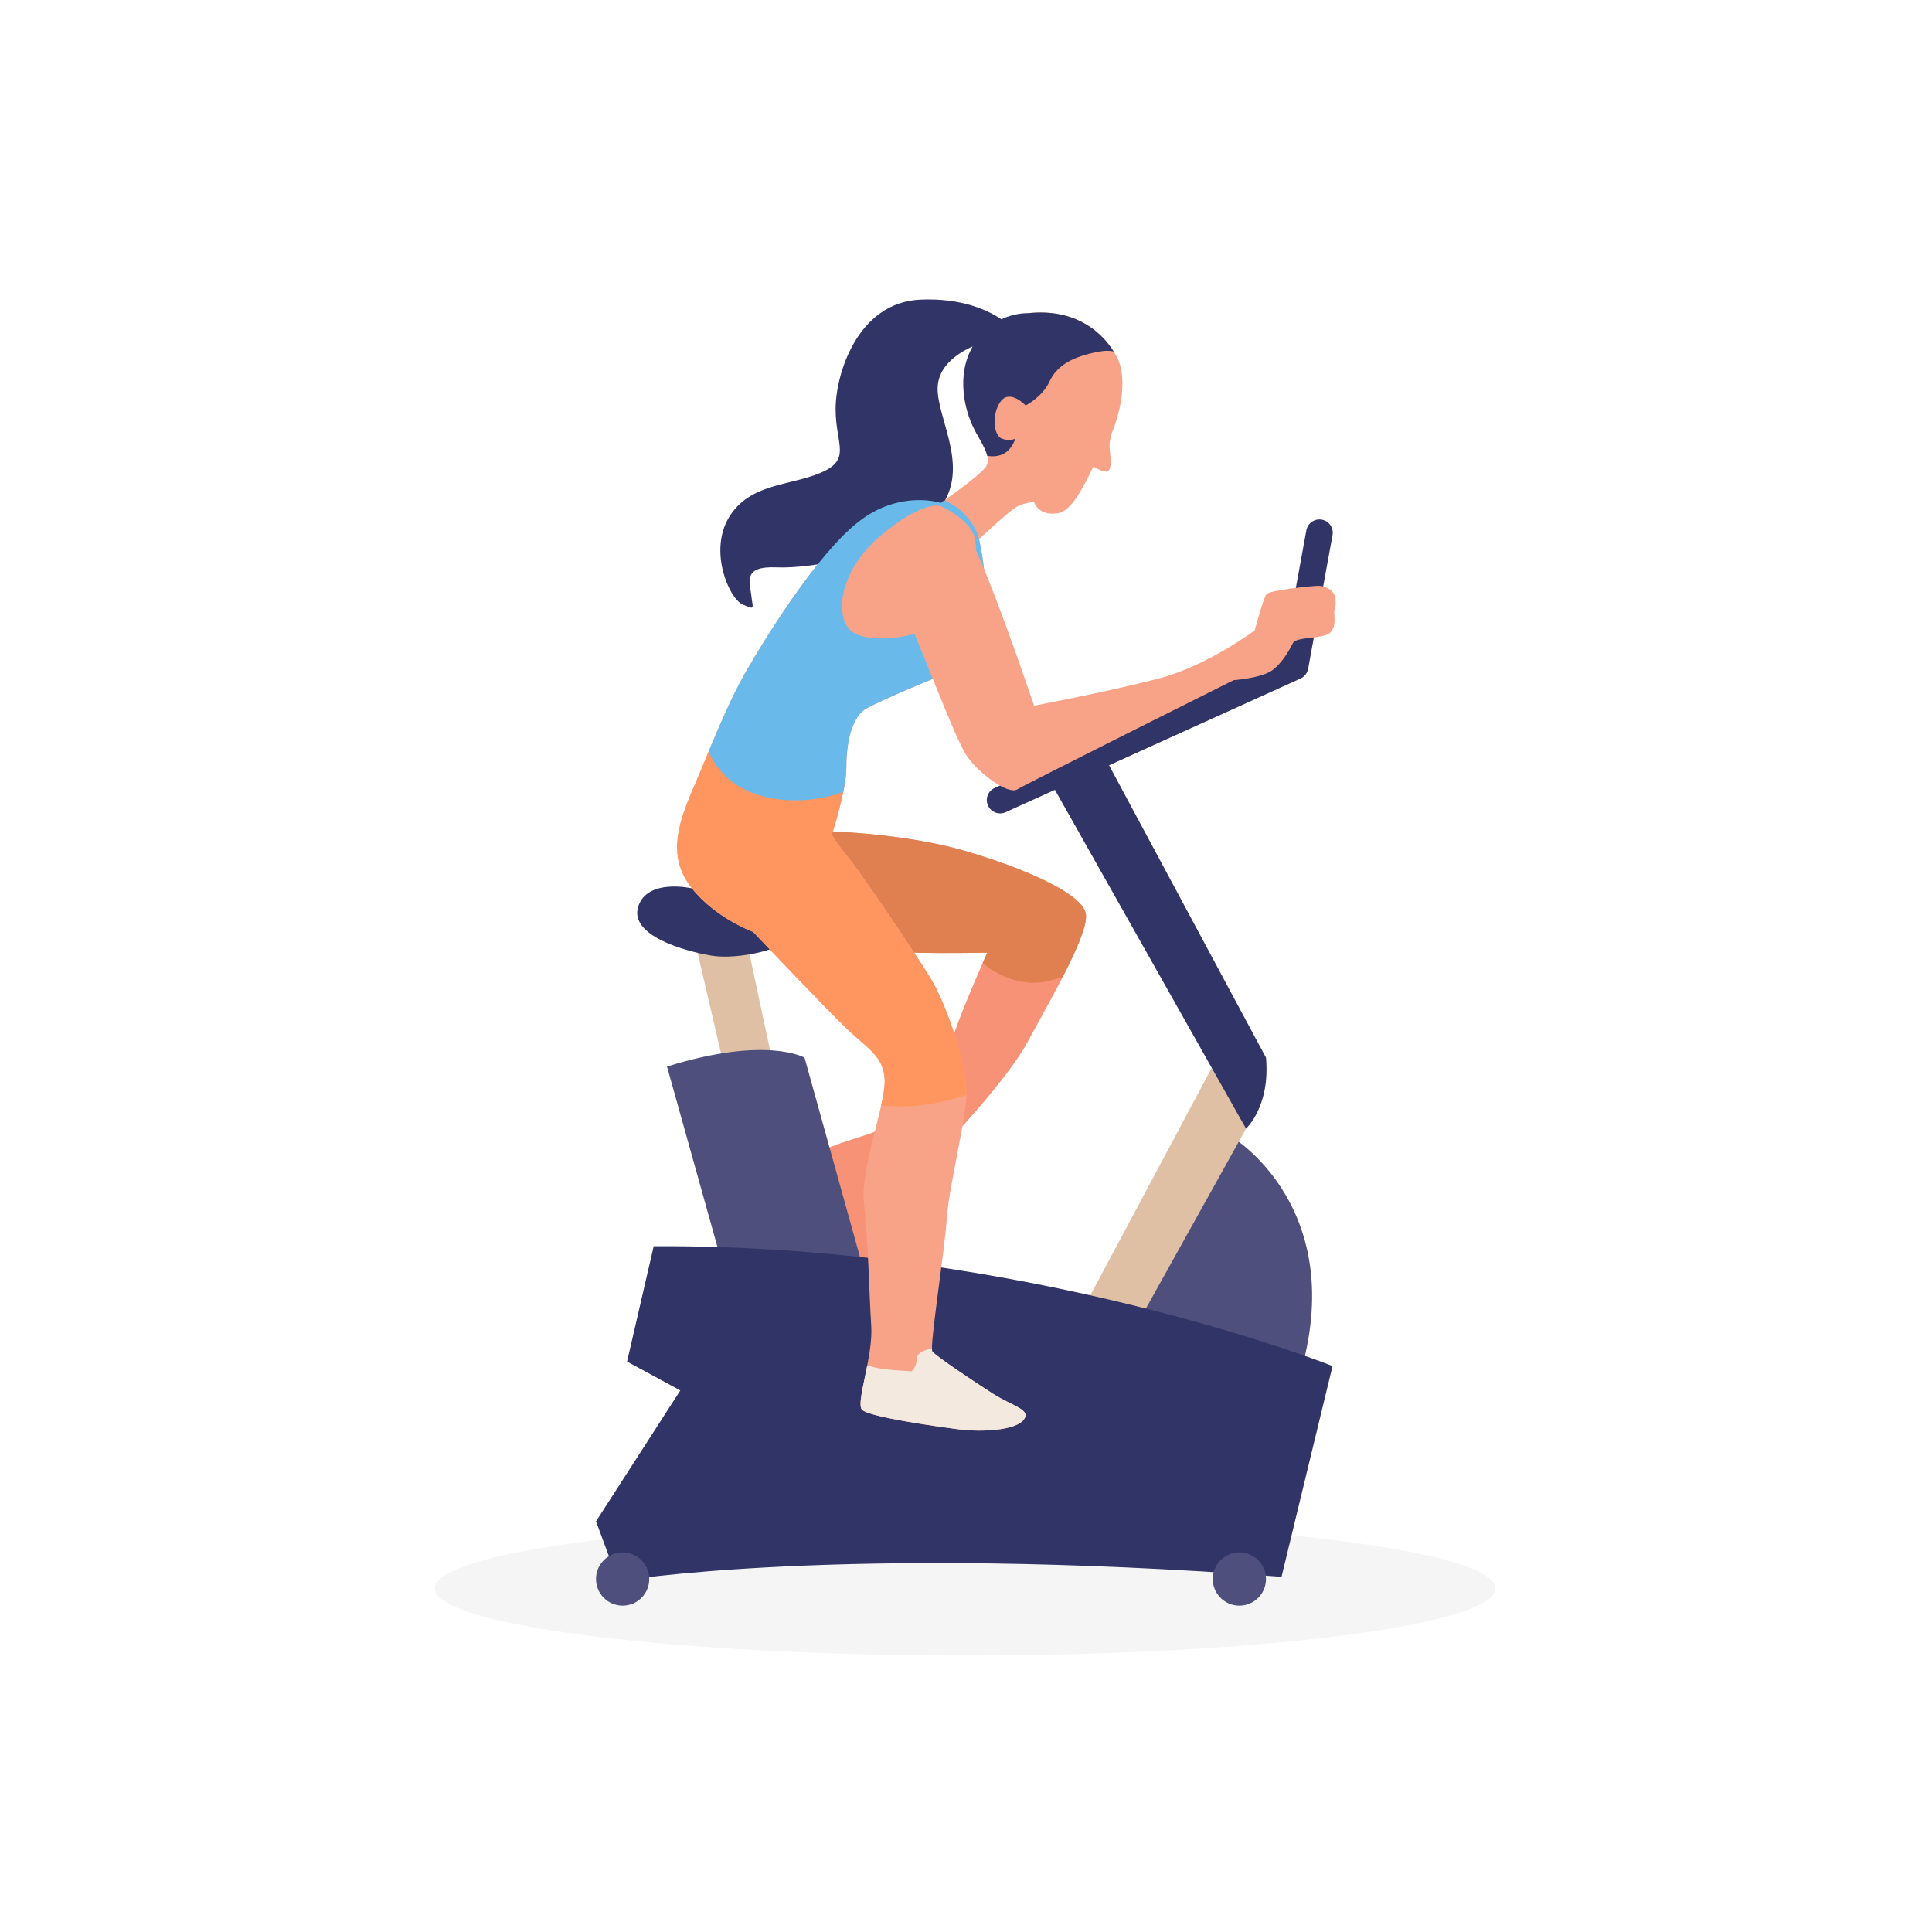 <svg width="310" height="310" viewBox="0 0 310 310" fill="none" xmlns="http://www.w3.org/2000/svg">
<g filter="url(#filter0_d_1288_2847)">
<path d="M239.933 250.863C239.933 256.814 201.836 261.638 154.841 261.638C107.847 261.638 69.75 256.814 69.75 250.863C69.75 244.911 107.847 240.086 154.841 240.086C201.836 240.086 239.933 244.911 239.933 250.863Z" fill="#F5F5F5"/>
</g>
<path d="M133.141 133.397C133.141 133.397 145.279 133.73 154.923 136.557C164.566 139.383 173.545 143.373 174.211 146.533C174.876 149.692 168.391 160.666 164.899 167.151C161.408 173.635 151.265 184.11 151.265 184.11C151.265 184.11 142.287 194.253 142.287 197.246C142.287 200.239 142.951 203.397 142.785 204.894C142.618 206.391 139.792 207.388 139.293 206.391C138.794 205.394 135.802 195.417 134.305 191.925C132.809 188.434 129.982 186.106 131.479 184.942C132.975 183.779 139.792 181.949 140.29 181.617C140.789 181.284 151.431 170.643 153.094 165.82C154.756 160.999 158.414 152.851 158.414 152.851C158.414 152.851 143.783 153.184 140.458 152.353C137.131 151.521 132.809 147.031 130.814 141.211C128.818 135.394 130.148 133.397 133.141 133.397Z" fill="#F79277"/>
<path d="M154.923 136.557C145.279 133.73 133.141 133.397 133.141 133.397C130.148 133.397 128.818 135.394 130.814 141.211C132.809 147.031 137.131 151.521 140.458 152.353C143.783 153.184 158.414 152.851 158.414 152.851C158.414 152.851 158.122 153.506 157.671 154.533C158.996 155.635 161.679 157.444 165.232 157.673C166.867 157.779 168.735 157.363 170.525 156.752C172.788 152.349 174.575 148.265 174.211 146.533C173.545 143.373 164.566 139.383 154.923 136.557Z" fill="#E08050"/>
<path d="M111.296 150.128L117.348 176.115H125.179L119.483 149.417L111.296 150.128Z" fill="#DFC0A5"/>
<path d="M107.024 171.132L116.28 204.237L139.293 206.391L129.095 169.708C129.095 169.708 123.043 166.147 107.024 171.132Z" fill="#4E4F7D"/>
<path d="M111.027 142.543C111.027 142.543 103.821 140.874 102.397 145.502C100.973 150.128 109.872 152.621 114.144 153.333C118.416 154.044 125.891 152.265 126.603 150.485C127.315 148.704 116.454 140.651 111.027 142.543Z" fill="#303466"/>
<path d="M197.797 182.522C197.797 182.522 216.664 193.912 208.476 220.967L177.15 210.644L197.797 182.522Z" fill="#4E4F7D"/>
<path d="M199.933 181.098L180.71 215.628L172.88 211.712L195.305 169.708L199.933 181.098Z" fill="#DFC0A5"/>
<path d="M205.628 253.005L213.816 219.187C213.816 219.187 164.691 199.608 104.888 199.965L100.617 218.476L109.16 223.102L95.633 244.106L99.193 253.716C99.193 253.716 134.434 247.665 205.628 253.005Z" fill="#303466"/>
<path d="M203.137 253.361C203.137 251.001 201.224 249.089 198.865 249.089C196.506 249.089 194.593 251.001 194.593 253.361C194.593 255.719 196.506 257.632 198.865 257.632C201.224 257.632 203.137 255.719 203.137 253.361Z" fill="#4E4F7D"/>
<path d="M104.176 253.361C104.176 251.001 102.264 249.089 99.905 249.089C97.546 249.089 95.633 251.001 95.633 253.361C95.633 255.719 97.546 257.632 99.905 257.632C102.264 257.632 104.176 255.719 104.176 253.361Z" fill="#4E4F7D"/>
<path d="M178.295 69.707C179.848 66.186 180.961 60.5 179.199 57.245C177.037 53.254 172.548 49.431 164.899 50.262C164.899 50.262 159.911 50.428 156.585 55.416C153.26 60.404 154.923 65.892 156.087 68.385C157.251 70.88 159.412 73.373 158.082 75.036C156.752 76.7 150.933 80.689 150.933 80.689C150.933 80.689 144.448 78.528 137.797 83.683C131.146 88.837 122.833 102.305 119.673 107.793C116.514 113.279 113.854 120.428 111.194 126.581C108.533 132.732 107.203 137.721 111.027 142.544C114.851 147.365 120.837 149.526 120.837 149.526C120.837 149.526 132.643 161.997 135.968 165.155C139.293 168.315 141.788 169.478 141.954 173.303C142.119 177.127 137.963 187.768 138.629 193.09C139.293 198.41 139.46 207.721 139.792 212.71C140.125 217.698 137.298 225.014 138.296 226.177C139.293 227.341 149.935 228.837 153.759 229.337C157.583 229.835 162.904 229.503 164.234 227.84C165.564 226.177 162.571 225.679 159.412 223.683C156.253 221.688 150.101 217.532 149.603 216.866C149.104 216.202 151.597 200.571 151.93 195.416C152.263 190.263 155.089 179.454 155.089 175.133C155.089 170.808 151.93 161.332 149.435 157.175C146.942 153.017 137.797 139.55 135.968 137.388C134.139 135.227 133.474 133.897 133.474 133.897C133.474 133.897 135.802 126.913 135.802 123.089C135.802 119.265 136.632 114.942 139.127 113.611C141.621 112.28 149.768 108.789 152.263 107.958C154.756 107.127 158.082 98.647 158.082 94.657C158.082 90.665 157.084 86.509 157.084 86.509C157.084 86.509 161.906 82.019 163.07 81.355C164.234 80.689 165.896 80.523 165.896 80.523C165.896 80.523 166.562 82.851 169.721 82.353C171.999 81.992 173.845 78.09 175.445 74.879C176.321 75.386 177.473 75.931 177.869 75.535C178.534 74.87 178.035 72.541 178.035 71.545C178.035 71.03 178.167 70.298 178.295 69.707Z" fill="#F8A388"/>
<path d="M146.443 177.46C150.173 177.173 153.181 176.338 155.069 175.677C155.077 175.491 155.089 175.299 155.089 175.133C155.089 170.808 151.93 161.332 149.435 157.174C146.942 153.017 137.797 139.55 135.968 137.388C134.139 135.226 133.474 133.897 133.474 133.897C133.474 133.897 135.434 128.009 135.753 124.085C132.542 124.772 128.245 125.251 124.661 124.086C120.226 122.645 116.908 119.213 115.184 117.083C113.815 120.279 112.504 123.551 111.194 126.581C108.533 132.732 107.203 137.721 111.027 142.543C114.851 147.365 120.837 149.526 120.837 149.526C120.837 149.526 132.643 161.997 135.968 165.155C139.293 168.315 141.788 169.478 141.954 173.303C141.996 174.283 141.753 175.718 141.381 177.392C142.93 177.541 144.645 177.597 146.443 177.46Z" fill="#FF955F"/>
<path d="M164.899 50.261C164.899 50.261 162.95 50.151 160.676 51.233C158.655 49.863 154.401 47.76 147.605 48.083C137.638 48.559 134.078 59.949 134.078 65.645C134.078 71.34 136.689 73.713 131.706 75.85C126.722 77.985 120.314 77.51 116.992 82.969C113.67 88.427 116.992 96.02 119.128 96.97C121.263 97.92 120.789 97.682 120.552 95.546C120.314 93.411 119.128 90.8 124.585 91.038C130.044 91.274 143.571 89.14 149.978 82.494C156.386 75.85 150.216 67.306 150.453 62.085C150.598 58.886 153.417 56.76 156.069 55.59C153.292 60.438 154.972 65.997 156.087 68.385C156.867 70.057 158.091 71.728 158.415 73.15C158.813 73.203 159.205 73.23 159.579 73.207C162.24 73.041 162.904 70.38 162.904 70.38C162.904 70.38 162.073 70.879 160.742 70.38C159.412 69.881 159.08 66.39 160.576 64.394C162.073 62.399 164.567 65.06 164.567 65.06C164.567 65.06 167.227 63.73 168.391 61.235C169.554 58.741 171.883 57.245 176.371 56.413C177.357 56.231 178.108 56.257 178.696 56.395C176.377 52.733 172.001 49.489 164.899 50.261Z" fill="#303466"/>
<path d="M113.713 120.581C114.71 122.99 117.489 127.297 124.827 128.243C128.926 128.771 132.487 128.086 135.303 127.076C135.594 125.644 135.801 124.227 135.801 123.089C135.801 119.265 136.632 114.942 139.127 113.611C141.621 112.28 149.768 108.789 152.262 107.958C154.756 107.127 158.082 98.647 158.082 94.657C158.082 90.665 157.084 86.509 157.084 86.509C157.084 86.509 156.585 83.683 153.426 81.355C152.882 80.954 152.229 80.6 151.514 80.285C151.154 80.538 150.933 80.689 150.933 80.689C150.933 80.689 144.447 78.528 137.797 83.683C131.146 88.837 122.833 102.304 119.673 107.792C117.504 111.558 115.573 116.108 113.713 120.581Z" fill="#69B9EA"/>
<path d="M150.933 81.188C150.933 81.188 148.272 80.191 141.621 85.677C134.97 91.165 133.973 97.982 136.134 100.808C138.296 103.634 147.939 102.637 152.096 99.145C156.253 95.654 157.084 89.335 156.42 86.343C155.754 83.349 150.933 81.188 150.933 81.188Z" fill="#F8A388"/>
<path d="M159.412 223.683C156.253 221.688 150.101 217.532 149.603 216.866C149.559 216.81 149.541 216.637 149.539 216.377C149.219 216.427 147.108 216.799 147.108 218.03C147.108 219.359 146.277 220.025 146.277 220.025C146.277 220.025 141.954 219.86 140.125 219.359C139.833 219.28 139.501 219.181 139.159 219.074C138.505 222.449 137.685 225.465 138.296 226.177C139.293 227.341 149.935 228.837 153.759 229.337C157.583 229.835 162.904 229.503 164.234 227.84C165.564 226.177 162.571 225.679 159.412 223.683Z" fill="#F4E9DE"/>
<path d="M168.608 125.567L199.933 181.098C199.933 181.098 203.849 177.539 203.137 169.708L177.15 121.295L168.608 125.567Z" fill="#303466"/>
<path d="M160.478 130.514C159.663 130.514 158.887 130.048 158.531 129.259C158.044 128.185 158.519 126.918 159.594 126.433L205.896 105.447L209.611 85.099C209.822 83.938 210.943 83.169 212.096 83.382C213.255 83.594 214.024 84.706 213.813 85.866L209.898 107.314C209.773 108.003 209.316 108.586 208.679 108.875L161.358 130.322C161.071 130.452 160.772 130.514 160.478 130.514Z" fill="#303466"/>
<path d="M148.39 82.93C148.39 82.93 151.624 81.057 154.517 84.462C157.412 87.865 165.922 113.228 165.922 113.228C165.922 113.228 178.519 110.846 186.179 108.802C193.839 106.76 201.328 101.143 201.328 101.143C201.328 101.143 202.69 96.036 203.201 95.355C203.711 94.674 210.69 93.993 211.542 93.993C212.392 93.993 214.094 94.504 214.265 96.036C214.435 97.568 214.094 97.398 214.094 98.249C214.094 99.1 214.435 100.802 213.244 101.654C212.052 102.504 207.967 102.164 207.456 103.186C206.946 104.207 205.753 106.42 204.051 107.612C202.349 108.802 197.924 109.143 197.924 109.143C197.924 109.143 164.56 125.825 163.199 126.676C161.837 127.526 157.241 124.292 155.198 121.4C153.156 118.505 147.369 102.504 145.155 98.249C142.943 93.993 141.581 88.547 141.581 88.547" fill="#F8A388"/>
<defs>
<filter id="filter0_d_1288_2847" x="64.75" y="239.086" width="180.183" height="31.552" filterUnits="userSpaceOnUse" color-interpolation-filters="sRGB">
<feFlood flood-opacity="0" result="BackgroundImageFix"/>
<feColorMatrix in="SourceAlpha" type="matrix" values="0 0 0 0 0 0 0 0 0 0 0 0 0 0 0 0 0 0 127 0" result="hardAlpha"/>
<feOffset dy="4"/>
<feGaussianBlur stdDeviation="2.5"/>
<feComposite in2="hardAlpha" operator="out"/>
<feColorMatrix type="matrix" values="0 0 0 0 0.082 0 0 0 0 0.082 0 0 0 0 0.082 0 0 0 0.25 0"/>
<feBlend mode="normal" in2="BackgroundImageFix" result="effect1_dropShadow_1288_2847"/>
<feBlend mode="normal" in="SourceGraphic" in2="effect1_dropShadow_1288_2847" result="shape"/>
</filter>
</defs>
</svg>
